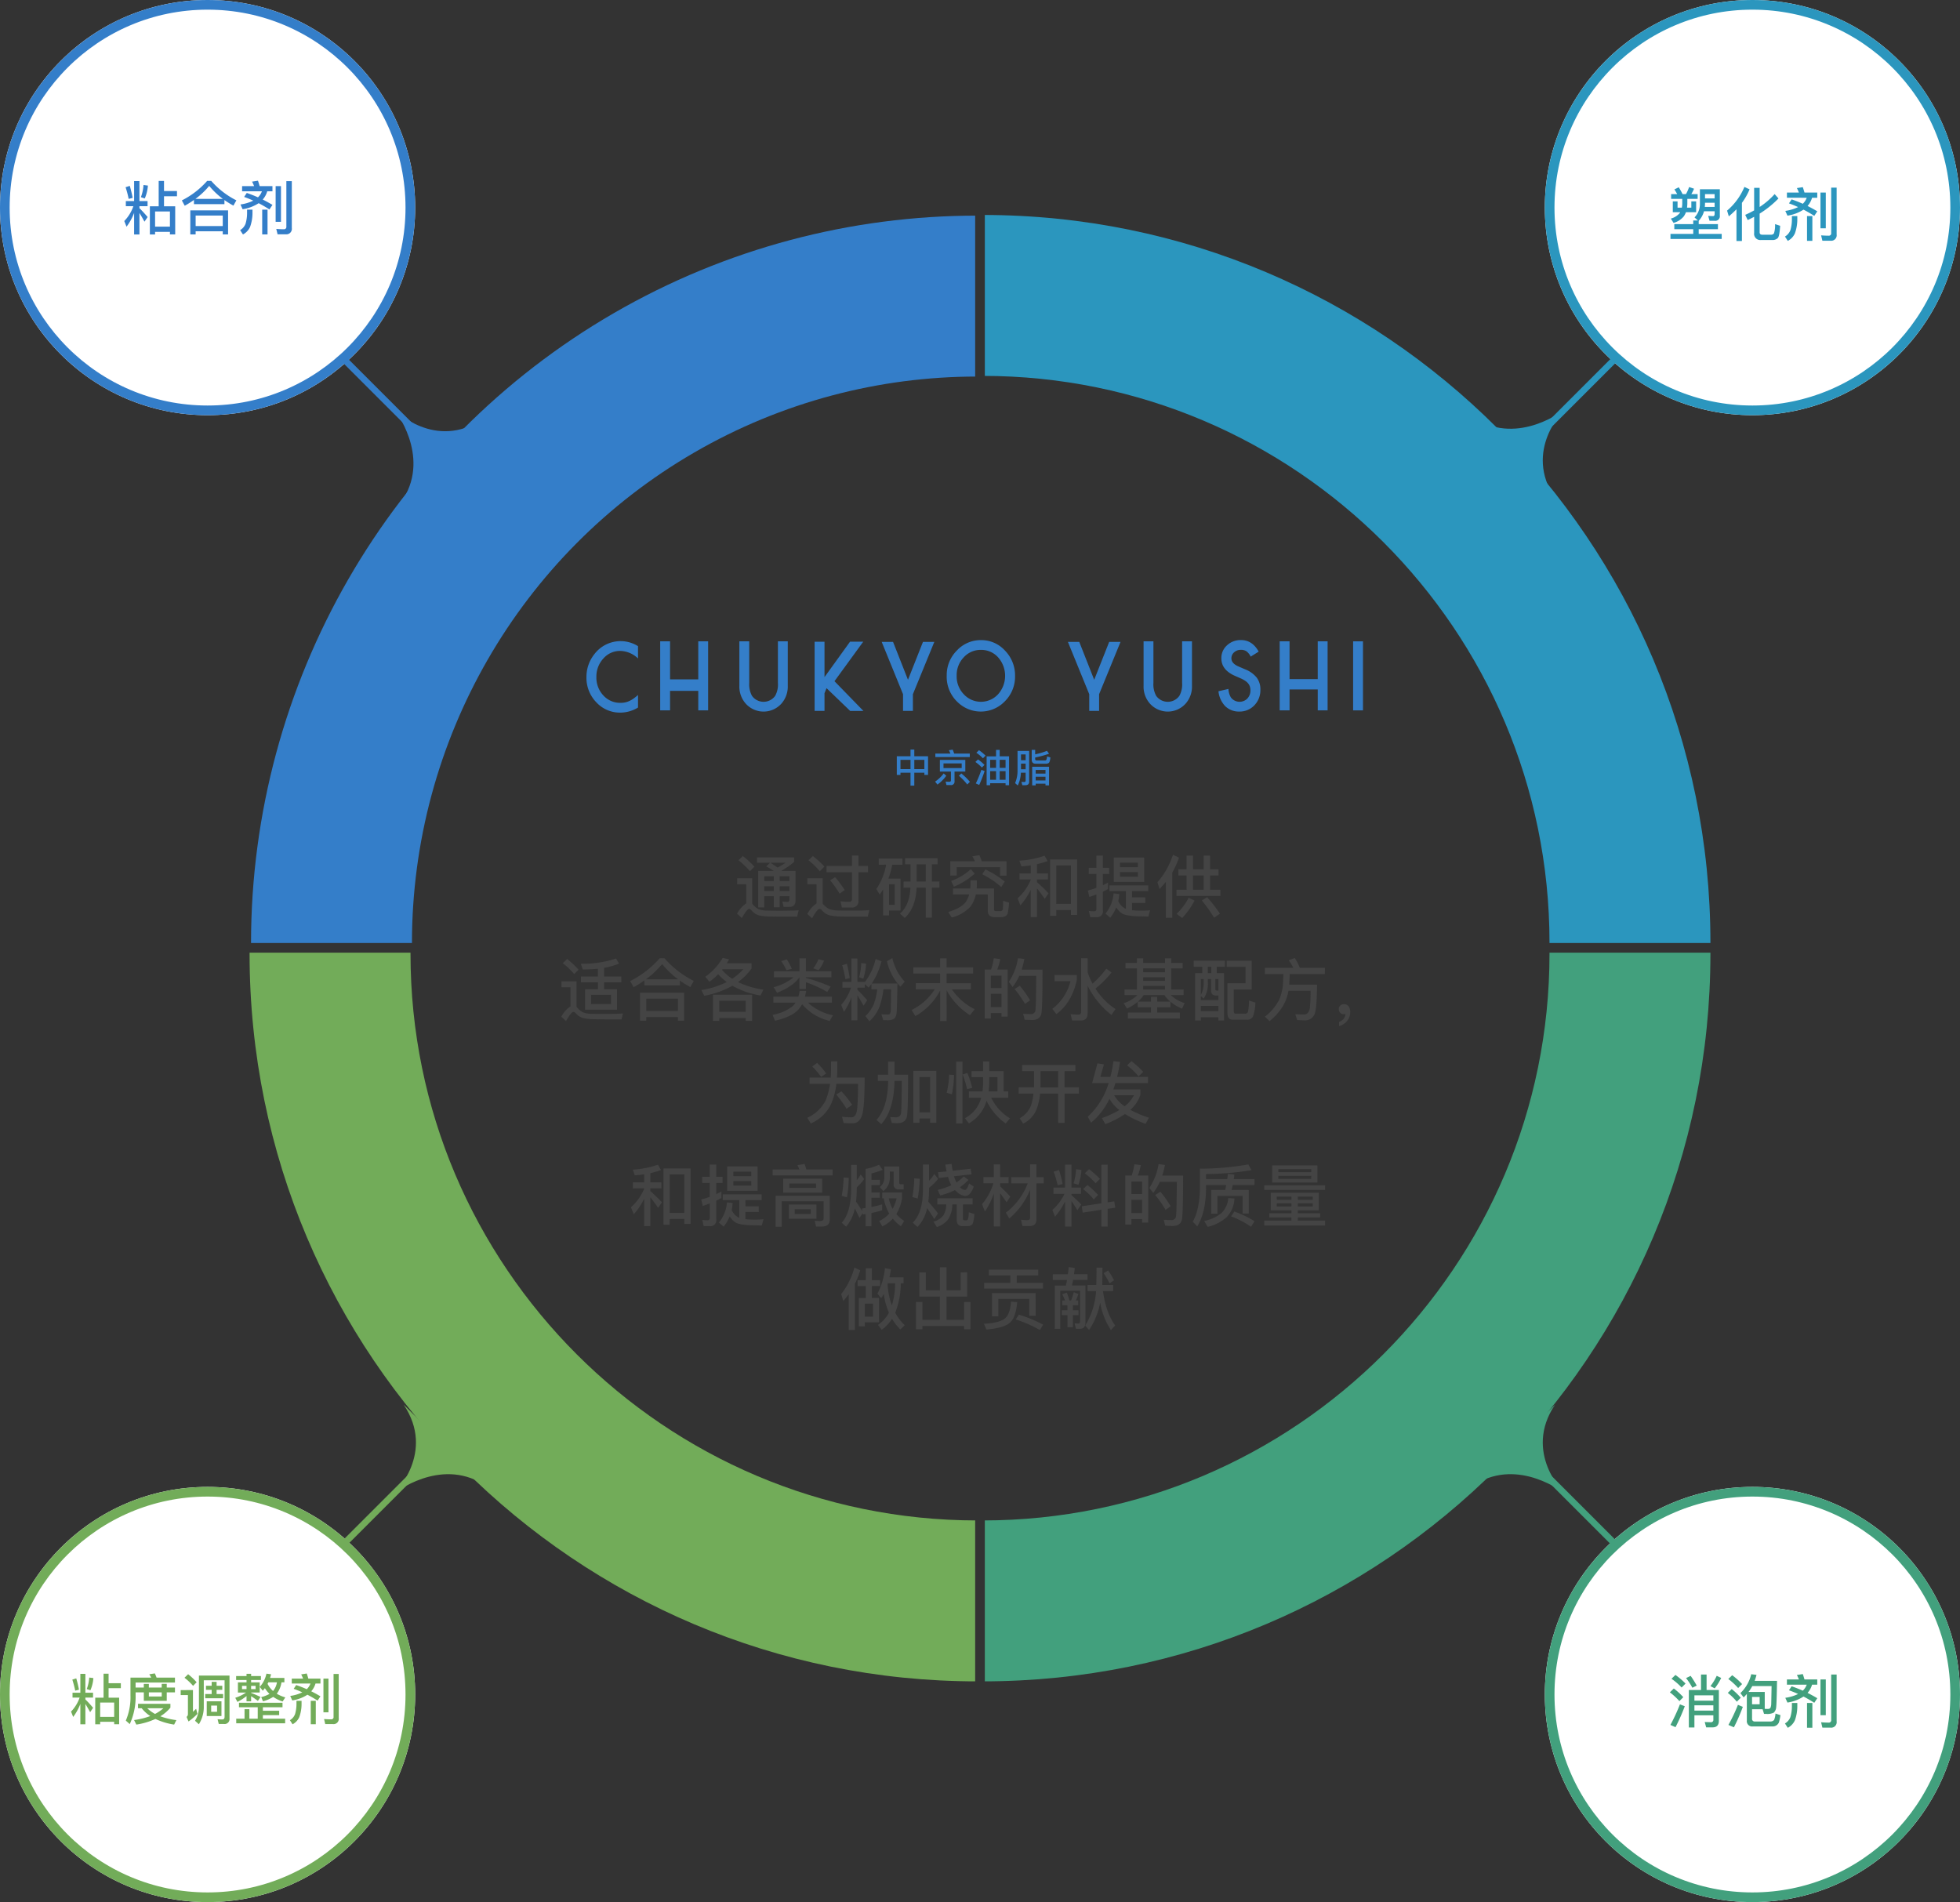 <svg xmlns="http://www.w3.org/2000/svg" xmlns:xlink="http://www.w3.org/1999/xlink" width="609" height="591" viewBox="0 0 609 591">
  <rect x="0" y="0" width="609" height="591" fill="#333333" stroke="none"/>
  <defs>
    <clipPath id="clip-path">
      <rect id="Rectangle_2749" data-name="Rectangle 2749" width="235" height="235" transform="translate(0.158 -0.003)" fill="#fff" stroke="#707070" stroke-width="1"/>
    </clipPath>
    <clipPath id="clip-path-2">
      <rect id="Rectangle_2751" data-name="Rectangle 2751" width="235" height="235" transform="translate(0.158 0.053)" fill="#fff" stroke="#707070" stroke-width="1"/>
    </clipPath>
    <clipPath id="clip-path-3">
      <rect id="Rectangle_2750" data-name="Rectangle 2750" width="235" height="235" transform="translate(0.102 -0.003)" fill="#fff" stroke="#707070" stroke-width="1"/>
    </clipPath>
    <clipPath id="clip-path-4">
      <rect id="Rectangle_2752" data-name="Rectangle 2752" width="235" height="235" transform="translate(0.102 0.053)" fill="#fff" stroke="#707070" stroke-width="1"/>
    </clipPath>
  </defs>
  <g id="Group_1061" data-name="Group 1061" transform="translate(-379 -5040)">
    <g id="Group_1060" data-name="Group 1060" transform="translate(0 38)">
      <g id="Mask_Group_64" data-name="Mask Group 64" transform="translate(684.842 5060.003)" clip-path="url(#clip-path)">
        <g id="Path_659" data-name="Path 659" transform="translate(-226.571 8.789)" fill="none">
          <path d="M226.091,0C350.957,0,452.182,101.224,452.182,226.091S350.957,452.182,226.091,452.182,0,350.957,0,226.091,101.224,0,226.091,0Z" stroke="none"/>
          <path d="M 226.091 50 C 128.994 50 50 128.994 50 226.091 C 50 323.188 128.994 402.182 226.091 402.182 C 323.188 402.182 402.182 323.188 402.182 226.091 C 402.182 128.994 323.188 50 226.091 50 M 226.091 3.0517578125e-05 C 350.957 3.0517578125e-05 452.182 101.224 452.182 226.091 C 452.182 350.957 350.957 452.182 226.091 452.182 C 101.224 452.182 3.0517578125e-05 350.957 3.0517578125e-05 226.091 C 3.0517578125e-05 101.224 101.224 3.0517578125e-05 226.091 3.0517578125e-05 Z" stroke="none" fill="#2b96be"/>
        </g>
      </g>
      <g id="Mask_Group_66" data-name="Mask Group 66" transform="translate(684.842 5297.947)" clip-path="url(#clip-path-2)">
        <g id="Path_661" data-name="Path 661" transform="translate(-226.571 -225.71)" fill="none">
          <path d="M226.091,0C350.957,0,452.182,101.224,452.182,226.091S350.957,452.182,226.091,452.182,0,350.957,0,226.091,101.224,0,226.091,0Z" stroke="none"/>
          <path d="M 226.091 50 C 128.994 50 50 128.994 50 226.091 C 50 323.188 128.994 402.182 226.091 402.182 C 323.188 402.182 402.182 323.188 402.182 226.091 C 402.182 128.994 323.188 50 226.091 50 M 226.091 3.0517578125e-05 C 350.957 3.0517578125e-05 452.182 101.224 452.182 226.091 C 452.182 350.957 350.957 452.182 226.091 452.182 C 101.224 452.182 3.0517578125e-05 350.957 3.0517578125e-05 226.091 C 3.0517578125e-05 101.224 101.224 3.0517578125e-05 226.091 3.0517578125e-05 Z" stroke="none" fill="#42a07d"/>
        </g>
      </g>
      <g id="Mask_Group_65" data-name="Mask Group 65" transform="translate(446.898 5060.003)" clip-path="url(#clip-path-3)">
        <g id="Ellipse_79" data-name="Ellipse 79" transform="translate(10.102 8.997)" fill="none" stroke="#347ec9" stroke-width="50">
          <ellipse cx="225.5" cy="226" rx="225.5" ry="226" stroke="none"/>
          <ellipse cx="225.5" cy="226" rx="200.5" ry="201" fill="none"/>
        </g>
      </g>
      <g id="Mask_Group_67" data-name="Mask Group 67" transform="translate(446.898 5297.947)" clip-path="url(#clip-path-4)">
        <g id="Path_660" data-name="Path 660" transform="translate(9.65 -225.71)" fill="none">
          <path d="M226.091,0C350.957,0,452.182,101.224,452.182,226.091S350.957,452.182,226.091,452.182,0,350.957,0,226.091,101.224,0,226.091,0Z" stroke="none"/>
          <path d="M 226.091 50 C 128.994 50 50 128.994 50 226.091 C 50 323.188 128.994 402.182 226.091 402.182 C 323.188 402.182 402.182 323.188 402.182 226.091 C 402.182 128.994 323.188 50 226.091 50 M 226.091 3.0517578125e-05 C 350.957 3.0517578125e-05 452.182 101.224 452.182 226.091 C 452.182 350.957 350.957 452.182 226.091 452.182 C 101.224 452.182 3.0517578125e-05 350.957 3.0517578125e-05 226.091 C 3.0517578125e-05 101.224 101.224 3.0517578125e-05 226.091 3.0517578125e-05 Z" stroke="none" fill="#72ac59"/>
        </g>
      </g>
      <g id="Group_1052" data-name="Group 1052" transform="translate(378.914 5001.859)">
        <g id="Ellipse_80" data-name="Ellipse 80" transform="translate(0.086 0.141)" fill="#fff" stroke="#347ec9" stroke-width="3">
          <circle cx="64.5" cy="64.5" r="64.5" stroke="none"/>
          <circle cx="64.5" cy="64.5" r="63" fill="none"/>
        </g>
        <path id="Path_811" data-name="Path 811" d="M-21.672-4.824q.675,1.08,1.566,2.7l.972-1.44q-1.3-1.539-2.538-2.754V-6.93h2.52v-1.6h-2.52v-6.192h-1.656v6.192H-25.9v1.6h2.34a12.384,12.384,0,0,1-2.826,4.608l.7,1.764a17.3,17.3,0,0,0,2.358-4.284v6.7h1.656Zm1.26-8.694a12.736,12.736,0,0,1-.81,3.78l1.206.4a12.286,12.286,0,0,0,.972-4Zm-4.266.27-1.3.414A31.574,31.574,0,0,1-25.02-9.2l1.242-.324A37.987,37.987,0,0,0-24.678-13.248Zm8.982-1.53v7.884h-2.736V1.854h1.62v-.81H-12.2v.792h1.638v-8.73H-14.04v-3.132h4.032v-1.62H-14.04v-3.132Zm-1.116,14.2V-5.292H-12.2V-.576ZM-.63-14.8A26,26,0,0,1-8.5-8.73l.9,1.656a28.525,28.525,0,0,0,2.862-1.8V-7.56H4.734V-8.838A28.162,28.162,0,0,0,7.524-7.11l.918-1.638A25.8,25.8,0,0,1,.63-14.8ZM-4.284-9.2A23.618,23.618,0,0,0,0-13.248,24.493,24.493,0,0,0,4.248-9.2ZM5.868-5.634H-5.868v7.47h1.656V.864H4.212v.972H5.868ZM-4.212-.756V-4.032H4.212V-.756Zm15.894-10.3L10.854-9.81c.936.324,1.89.72,2.844,1.152A13.183,13.183,0,0,1,9.72-7.47l.666,1.476a12.5,12.5,0,0,0,4.986-1.872Q17.046-7,18.72-5.922l.936-1.422C18.684-7.92,17.676-8.478,16.632-9a6.57,6.57,0,0,0,1.4-2.556h1.62v-1.62H15.678c-.18-.612-.342-1.17-.522-1.674l-1.836.288a14.4,14.4,0,0,1,.63,1.386H10.224v1.62H16.38a4.964,4.964,0,0,1-1.224,1.872C14.04-10.188,12.87-10.638,11.682-11.052ZM16.47-5.868v7.7h1.656v-7.7Zm-4.7,0v1.044a11.725,11.725,0,0,1-.468,3.33A3.927,3.927,0,0,1,9.612.5l.882,1.35a4.979,4.979,0,0,0,2.2-2.322,12.725,12.725,0,0,0,.756-4.356V-5.868Zm8.874-7.308V-2.07H22.3V-13.176ZM23.778,1.8a1.708,1.708,0,0,0,1.89-1.962V-14.706H23.976V-.594a.724.724,0,0,1-.792.828c-.72,0-1.512-.036-2.34-.108l.4,1.674Z" transform="translate(65.086 71.141)" fill="#347ec9"/>
      </g>
      <g id="Group_1055" data-name="Group 1055" transform="translate(378.914 5464.329)">
        <g id="Ellipse_80-2" data-name="Ellipse 80" transform="translate(0.086 -0.329)" fill="#fff" stroke="#72ac59" stroke-width="3">
          <circle cx="64.5" cy="64.5" r="64.5" stroke="none"/>
          <circle cx="64.5" cy="64.5" r="63" fill="none"/>
        </g>
        <path id="Path_815" data-name="Path 815" d="M-37.468-4.556q.637,1.02,1.479,2.55l.918-1.36q-1.224-1.454-2.4-2.6v-.578h2.38V-8.058h-2.38v-5.848h-1.564v5.848h-2.431v1.513h2.21a11.7,11.7,0,0,1-2.669,4.352l.663,1.666a16.34,16.34,0,0,0,2.227-4.046V1.751h1.564Zm1.19-8.211a12.028,12.028,0,0,1-.765,3.57l1.139.374a11.6,11.6,0,0,0,.918-3.774Zm-4.029.255-1.224.391a29.819,29.819,0,0,1,.9,3.434l1.173-.306A35.875,35.875,0,0,0-40.307-12.512Zm8.483-1.445v7.446h-2.584V1.751h1.53V.986h4.352v.748h1.547V-6.511H-30.26V-9.469h3.808V-11H-30.26v-2.958ZM-32.878-.544V-5h4.352V-.544Zm11.764-4.063V-3.23h1.139A11.171,11.171,0,0,0-17.306-.8,23.431,23.431,0,0,1-22.338.442l.7,1.411A22.765,22.765,0,0,0-15.708.1,21.328,21.328,0,0,0-9.894,1.853L-9.2.459a22.074,22.074,0,0,1-4.981-1.19A12.278,12.278,0,0,0-11.05-3.417v-1.19Zm2.873,1.377h5.015a12.7,12.7,0,0,1-2.6,1.768A10.416,10.416,0,0,1-18.241-3.23Zm-3.621-4.93h2.55v2.618h7.123V-8.16h2.55v-1.5h-2.55v-1.156h-1.564v1.156h-4V-10.8h-1.564v1.139h-2.55V-11.22H-9.639v-1.53h-5.712a13.851,13.851,0,0,0-.544-1.309l-1.717.272a9.806,9.806,0,0,1,.595,1.037H-23.46v5.542A18.523,18.523,0,0,1-24.905.612L-23.681,1.7a20.339,20.339,0,0,0,1.819-8.908Zm4.114,0h4v1.275h-4ZM0-10.217v1.275H1.768V-7.65H-.238v1.326H5.321V-7.65H3.3V-8.942H5.066v-1.275H3.3v-1.207H1.768v1.207ZM.238-5.389V-.816H4.811V-5.389ZM3.451-2.125H1.615V-4.063H3.451ZM7.31-13.379h-9.5v9.571A8.242,8.242,0,0,1-3.4.663l1.19,1.088A10.129,10.129,0,0,0-.68-3.91v-8.007H5.78V-.578c0,.544-.238.833-.7.833S4.131.221,3.6.187l.374,1.479H5.559A1.535,1.535,0,0,0,7.31-.034ZM-5.542-13.8-6.681-12.7a16.91,16.91,0,0,1,2.669,2.516l1.105-1.122A19.774,19.774,0,0,0-5.542-13.8Zm-2.312,4.93v1.547H-5.61v5.95a1.039,1.039,0,0,1-.425.833L-5.423.884A20.18,20.18,0,0,0-2.652-1.479L-3.06-3.06c-.34.34-.68.646-.986.952V-8.874Zm17.782-2.4v3.162h2.533A12.758,12.758,0,0,1,9.1-6.477L9.775-5.2A15.246,15.246,0,0,0,12.6-7.021v1.649h1.428v-1.6c.578.357,1.292.85,2.108,1.462l.816-1.224c-.986-.476-1.972-.9-2.924-1.258v-.119h2.669v-3.162H14.025V-12h3.043v-1.224H14.025v-.714H12.6v.714H9.367V-12H12.6v.731ZM15.419-9.18H14.025v-1h1.394Zm-2.822,0H11.2v-1H12.6Zm6.783-2.108h2.669a5.518,5.518,0,0,1-1.207,2.7,7.313,7.313,0,0,1-1.7-2.21C19.21-10.965,19.3-11.118,19.38-11.288Zm.357,3.6a10.1,10.1,0,0,1-2.567,1l.544,1.309a11.581,11.581,0,0,0,3.179-1.377,11.153,11.153,0,0,0,2.924,1.428L24.65-6.6A11.043,11.043,0,0,1,22-7.735a7.879,7.879,0,0,0,1.462-3.553h.9v-1.36H19.924c.1-.374.2-.748.306-1.139l-1.445-.187A8.919,8.919,0,0,1,16.711-9.86l.935,1.19c.221-.255.442-.527.663-.8A8.665,8.665,0,0,0,19.737-7.684ZM16.082-3.536V.017h-2.6V-2.941h-1.5V.017H9.4V1.445H24.6V.017H17.68V-1.088h5.066v-1.36H17.68V-3.536h6.1V-4.93H10.251v1.394Zm11.951-6.9-.782,1.173c.884.306,1.785.68,2.686,1.088A12.451,12.451,0,0,1,26.18-7.055l.629,1.394a11.806,11.806,0,0,0,4.709-1.768q1.581.816,3.162,1.836l.884-1.343c-.918-.544-1.87-1.071-2.856-1.564a6.205,6.205,0,0,0,1.326-2.414h1.53v-1.53H31.807c-.17-.578-.323-1.1-.493-1.581l-1.734.272a13.6,13.6,0,0,1,.595,1.309H26.656v1.53H32.47a4.688,4.688,0,0,1-1.156,1.768C30.26-9.622,29.155-10.047,28.033-10.438Zm4.522,4.9V1.734h1.564V-5.542Zm-4.437,0v.986a11.074,11.074,0,0,1-.442,3.145,3.709,3.709,0,0,1-1.6,1.887l.833,1.275A4.7,4.7,0,0,0,28.985-.442,12.018,12.018,0,0,0,29.7-4.556v-.986Zm8.381-6.9V-1.955h1.564V-12.444ZM39.457,1.7A1.613,1.613,0,0,0,41.242-.153V-13.889h-1.6V-.561A.683.683,0,0,1,38.9.221c-.68,0-1.428-.034-2.21-.1L37.06,1.7Z" transform="translate(64.086 71.671)" fill="#72ac59"/>
      </g>
      <g id="Group_1053" data-name="Group 1053" transform="translate(859.274 5001.859)">
        <g id="Ellipse_80-3" data-name="Ellipse 80" transform="translate(-0.274 0.141)" fill="#fff" stroke="#2b96be" stroke-width="3">
          <circle cx="64.5" cy="64.5" r="64.5" stroke="none"/>
          <circle cx="64.5" cy="64.5" r="63" fill="none"/>
        </g>
        <path id="Path_812" data-name="Path 812" d="M-24.768-3.366v1.584h5.886V-.324h-7.074V1.242h15.912V-.324H-17.19V-1.782h5.976V-3.366H-17.19V-4.392a7.1,7.1,0,0,0,1.656-2.97h3.294v.81c0,.468-.162.7-.468.7-.468,0-.99-.036-1.53-.072l.414,1.53h1.6a1.421,1.421,0,0,0,1.6-1.6V-14.2h-6.192V-9.63a5.889,5.889,0,0,1-1.674,4.176l1.062.954h-1.458v1.134Zm-.99-9.324V-11.2H-22.3v1.548a8.31,8.31,0,0,1-.126,1.17H-23.76v-1.944h-1.476v3.366h2.3l-.162.27a5.372,5.372,0,0,1-2.754,1.71L-25-3.744A6.279,6.279,0,0,0-21.8-5.8a5.915,5.915,0,0,0,.648-1.26h3.168v-3.366h-1.494v1.944h-1.332c.036-.36.072-.756.09-1.17V-11.2h3.2V-12.69h-1.962a12.109,12.109,0,0,0,.846-1.674l-1.53-.522a14.244,14.244,0,0,1-.972,2.2h-1.062a23.467,23.467,0,0,0-1.188-2.124l-1.35.666q.432.648.864,1.458Zm10.53,2.682h2.988v1.3H-15.3a9.177,9.177,0,0,0,.072-1.026Zm2.988-1.35h-2.988V-12.69h2.988Zm9.252-3.564A19.438,19.438,0,0,1-8.37-7.56l.54,1.782a30.907,30.907,0,0,0,2.376-2.2V1.89h1.692V-9.972a19.776,19.776,0,0,0,2.376-4.194ZM5.562,1.566A2.282,2.282,0,0,0,7.434.918c.324-.432.558-1.692.684-3.762L6.534-3.366a8.093,8.093,0,0,1-.342,2.88,1.068,1.068,0,0,1-.918.414H2.592c-.576,0-.846-.252-.846-.756v-5.8A30.8,30.8,0,0,0,7.6-11.34L6.408-12.69a23.935,23.935,0,0,1-4.662,4v-5.94H.036v7A28.423,28.423,0,0,1-2.736-6.246l.774,1.62c.684-.324,1.35-.666,2-1.008v5.04A1.909,1.909,0,0,0,2.2,1.566Zm6.12-12.618L10.854-9.81c.936.324,1.89.72,2.844,1.152A13.183,13.183,0,0,1,9.72-7.47l.666,1.476a12.5,12.5,0,0,0,4.986-1.872Q17.046-7,18.72-5.922l.936-1.422C18.684-7.92,17.676-8.478,16.632-9a6.57,6.57,0,0,0,1.4-2.556h1.62v-1.62H15.678c-.18-.612-.342-1.17-.522-1.674l-1.836.288a14.4,14.4,0,0,1,.63,1.386H10.224v1.62H16.38a4.964,4.964,0,0,1-1.224,1.872C14.04-10.188,12.87-10.638,11.682-11.052ZM16.47-5.868v7.7h1.656v-7.7Zm-4.7,0v1.044a11.725,11.725,0,0,1-.468,3.33A3.927,3.927,0,0,1,9.612.5l.882,1.35a4.979,4.979,0,0,0,2.2-2.322,12.725,12.725,0,0,0,.756-4.356V-5.868Zm8.874-7.308V-2.07H22.3V-13.176ZM23.778,1.8a1.708,1.708,0,0,0,1.89-1.962V-14.706H23.976V-.594a.724.724,0,0,1-.792.828c-.72,0-1.512-.036-2.34-.108l.4,1.674Z" transform="translate(64.726 73.141)" fill="#2b96be"/>
      </g>
      <g id="Group_1054" data-name="Group 1054" transform="translate(859.274 5464.329)">
        <g id="Ellipse_80-4" data-name="Ellipse 80" transform="translate(-0.274 -0.329)" fill="#fff" stroke="#42a07d" stroke-width="3">
          <circle cx="64.5" cy="64.5" r="64.5" stroke="none"/>
          <circle cx="64.5" cy="64.5" r="63" fill="none"/>
        </g>
        <path id="Path_816" data-name="Path 816" d="M-16.47-14.706V-9.9h-3.78V1.746h1.728v-3.78h5.886V-.7a.711.711,0,0,1-.792.81l-1.89-.054.45,1.656h2c1.3,0,1.944-.684,1.944-2.034V-9.9h-3.816v-4.806ZM-18.522-5.13h5.886v1.638h-5.886Zm5.886-1.458h-5.886V-8.244h5.886Zm-7.056-7.7-1.422.684A22.225,22.225,0,0,1-19.152-10.6l1.35-.666A33.658,33.658,0,0,0-19.692-14.292Zm8.1-.018a15.717,15.717,0,0,1-1.944,3.2l1.314.7a15.553,15.553,0,0,0,2.016-3.24Zm-11.43,8.874A58.442,58.442,0,0,1-25.974.954l1.584.7A61.822,61.822,0,0,0-21.51-4.86Zm-1.4-9.144-1.224,1.188a19.591,19.591,0,0,1,3.15,2.718l1.224-1.224A23.265,23.265,0,0,0-24.426-14.58Zm-.5,4.212L-26.154-9.18a21.883,21.883,0,0,1,2.97,2.736l1.206-1.224A20.9,20.9,0,0,0-24.93-10.368ZM-6.786-14.49l-1.206,1.17a21.075,21.075,0,0,1,3.06,2.808l1.224-1.224A21.522,21.522,0,0,0-6.786-14.49Zm-.144,4.3L-8.154-9A17.784,17.784,0,0,1-5.346-6.264l1.224-1.224A20.269,20.269,0,0,0-6.93-10.188ZM-5-5.292A50.544,50.544,0,0,1-7.956.954l1.71.738A58.719,58.719,0,0,0-3.474-4.662Zm8.334-4H-1.71A15.675,15.675,0,0,0-.54-11.106H5.454c-.054,3.114-.09,4.95-.108,5.526a3.156,3.156,0,0,1-.234,1.188c-.126.252-.414.378-.846.378-.306,0-.612-.018-.936-.018ZM.2-12.744A18.6,18.6,0,0,0,.774-14.6l-1.638-.2A11.941,11.941,0,0,1-4.23-8.928L-3.222-7.6c.342-.342.666-.7.99-1.062V-.432A1.647,1.647,0,0,0-.36,1.422H5.58A2.124,2.124,0,0,0,7.7.252a11.276,11.276,0,0,0,.5-2.34l-1.53-.486a6.584,6.584,0,0,1-.432,1.98,1.487,1.487,0,0,1-1.17.486H.306a.811.811,0,0,1-.918-.918v-2.9H2.664l.45,1.458H3.8A4.4,4.4,0,0,0,6.156-2.88a2.518,2.518,0,0,0,.72-1.6q.162-1.161.27-8.262Zm-.81,7.29V-7.74H1.746v2.286Zm12.294-5.6L10.854-9.81c.936.324,1.89.72,2.844,1.152A13.183,13.183,0,0,1,9.72-7.47l.666,1.476a12.5,12.5,0,0,0,4.986-1.872Q17.046-7,18.72-5.922l.936-1.422C18.684-7.92,17.676-8.478,16.632-9a6.57,6.57,0,0,0,1.4-2.556h1.62v-1.62H15.678c-.18-.612-.342-1.17-.522-1.674l-1.836.288a14.4,14.4,0,0,1,.63,1.386H10.224v1.62H16.38a4.964,4.964,0,0,1-1.224,1.872C14.04-10.188,12.87-10.638,11.682-11.052ZM16.47-5.868v7.7h1.656v-7.7Zm-4.7,0v1.044a11.725,11.725,0,0,1-.468,3.33A3.927,3.927,0,0,1,9.612.5l.882,1.35a4.979,4.979,0,0,0,2.2-2.322,12.725,12.725,0,0,0,.756-4.356V-5.868Zm8.874-7.308V-2.07H22.3V-13.176ZM23.778,1.8a1.708,1.708,0,0,0,1.89-1.962V-14.706H23.976V-.594a.724.724,0,0,1-.792.828c-.72,0-1.512-.036-2.34-.108l.4,1.674Z" transform="translate(64.726 72.671)" fill="#42a07d"/>
      </g>
      <path id="Path_814" data-name="Path 814" d="M-73.185-17.01l-1.365,1.3A22.356,22.356,0,0,1-71-12.306l1.407-1.386A26.707,26.707,0,0,0-73.185-17.01ZM-61.11,1.806h4.788l.483-1.974c-.567.042-1.386.084-2.436.105s-2.1.042-3.129.042c-1.638,0-3.045-.021-4.242-.042a7.387,7.387,0,0,1-2.793-.525,5.139,5.139,0,0,1-1.512-1.26,2.227,2.227,0,0,0-.315-.315V-10.1h-4.683v1.848h2.814V-2.31A8.573,8.573,0,0,0-74.97.882l1.47,1.365q1.607-2.835,2.268-2.835c.252,0,.5.168.8.525a4.765,4.765,0,0,0,2.205,1.47,15.8,15.8,0,0,0,3.36.357C-63.525,1.785-62.265,1.806-61.11,1.806Zm-3.633-16.737L-65.919-13.8c.861.462,1.638.945,2.331,1.407h-4.83V-1.05h1.89V-4.536h2.961v3.444h1.827V-4.536h3.024v1.071a.628.628,0,0,1-.714.693l-1.491-.084L-60.5-1.2h1.617c1.365,0,2.058-.63,2.058-1.869V-12.39h-4.221c-.042-.042-.084-.063-.126-.105a22.272,22.272,0,0,0,3.906-2.688V-16.59H-68.8v1.659Zm2.352,1.491c-.693-.5-1.449-.987-2.247-1.491h4.7A17.773,17.773,0,0,1-62.391-13.44Zm-4.137,5.817h2.961v1.47h-2.961Zm4.788,0h3.024v1.47H-61.74Zm3.024-1.638H-61.74v-1.47h3.024Zm-4.851,0h-2.961v-1.47h2.961Zm12.138-7.749-1.365,1.3a22.8,22.8,0,0,1,3.507,3.423l1.449-1.449A27.813,27.813,0,0,0-51.429-17.01Zm12.6,18.816h4.452l.483-2.016c-.525.042-1.281.084-2.289.126-.987,0-1.953.021-2.9.021-1.722,0-3.192-.021-4.431-.042a8.029,8.029,0,0,1-2.919-.5,5.668,5.668,0,0,1-1.6-1.239,1.579,1.579,0,0,0-.336-.315v-7.959H-53.13v1.89h2.856V-2.31A9.031,9.031,0,0,0-53.151.966l1.47,1.365c1.092-1.953,1.869-2.919,2.31-2.919a1.188,1.188,0,0,1,.84.525,4.959,4.959,0,0,0,2.31,1.47,16.636,16.636,0,0,0,3.486.357C-41.328,1.785-40.026,1.806-38.829,1.806Zm-.609-2.835a1.908,1.908,0,0,0,2.163-2.142v-8.82h2.982v-1.953h-2.982v-3.234h-2v3.234h-7.9v1.953h7.9v8.337a.76.76,0,0,1-.861.84q-1.292,0-2.709-.126l.441,1.911Zm-5.082-9.429-1.554.966a33.219,33.219,0,0,1,2.94,4.158l1.6-1.113A32.916,32.916,0,0,0-44.52-10.458Zm28.161-3.99v5.355h-2.814v-5.355Zm0,7.266v9.3h1.911v-9.3h2.331V-9.093h-2.331v-5.355h1.764v-1.89h-10.1v1.89h1.68v5.355h-2.142v1.911h2.121c-.168,3.654-1.26,6.342-3.255,8.064L-22.89,2.2c2.268-2.016,3.486-5.145,3.7-9.387Zm-12.306-7.14a19.651,19.651,0,0,1-3.045,7.56l1.05,1.7c.378-.5.714-1.029,1.05-1.575V1.428h1.848V-.1h3.57v-9.912h-3.759a26.931,26.931,0,0,0,1.176-4.3h3.192v-1.932h-7.392v1.932Zm.9,12.474V-8.253h1.743v6.405Zm29.946-11L1.176-11.361A26.564,26.564,0,0,1,7.1-7.392L8.19-9.072A28.449,28.449,0,0,0,2.184-12.852Zm-4.536-.084A17.792,17.792,0,0,1-8.463-9.282l.84,1.785A21.619,21.619,0,0,0-1.155-11.55ZM.315-17.283l-2.2.336a11.926,11.926,0,0,1,.8,1.554H-8.736v4.452h1.995v-2.6H6.741v2.625h2v-4.473H1.05C.819-16.086.567-16.716.315-17.283ZM-2.478-9.45v1.785l-.042.735H-7.9v1.869h5.04A8.162,8.162,0,0,1-4.011-2.625c-.966,1.2-2.751,2.205-5.355,3l1.071,1.7a11.559,11.559,0,0,0,5.838-3.4A9.673,9.673,0,0,0-.8-5.061H2.919V-.042c0,1.344.714,2.016,2.184,2.016H6.8c1.3,0,2.058-.4,2.31-1.2a22.508,22.508,0,0,0,.42-3.339L7.686-3.108c0,.945-.042,1.827-.105,2.667a.723.723,0,0,1-.8.525H5.4c-.357,0-.525-.168-.525-.462V-6.93h-5.4l.042-.735V-9.45Zm33.159-6.51h-8.4V1.533h1.911V-.252h4.557V1.281h1.932ZM24.192-2.142V-14.091h4.557V-2.142ZM12.768-11.613v1.869h3.507v.1A15.952,15.952,0,0,1,12.18-3.885L13.041-1.7a20.8,20.8,0,0,0,3.234-4.851V1.953h1.932V-6.972c.672.84,1.47,1.911,2.415,3.255L21.8-5.439Q19.971-7.36,18.207-8.9v-.84H21.63v-1.869H18.207V-14.49a28.406,28.406,0,0,0,3.3-.966l-.945-1.659a28.807,28.807,0,0,1-7.833,1.533l.63,1.785c.966-.084,1.953-.189,2.919-.336v2.52ZM36.624,1.974A1.818,1.818,0,0,0,38.682-.063v-5.88c.525-.252,1.05-.525,1.6-.8V-8.778c-.525.294-1.05.567-1.6.819v-3.486h1.953v-1.911H38.682v-3.8H36.666v3.8H34.293v1.911h2.373v4.326a24.25,24.25,0,0,1-2.667.8L34.482-4.3c.735-.252,1.47-.5,2.184-.777V-.588a.655.655,0,0,1-.735.735,14.192,14.192,0,0,1-1.6-.1l.441,1.932Zm5.439-18.543v7.581h9.45v-7.581Zm7.5,5.964H43.995v-1.428H49.56Zm-5.565-2.94v-1.407H49.56v1.407ZM40.7-7.9v1.785h5.124V-.63l-.189-.063A4.7,4.7,0,0,1,43.47-3.045a14.132,14.132,0,0,0,.294-2.163L42-5.418A11.132,11.132,0,0,1,39.48.861l1.491,1.281a13.743,13.743,0,0,0,1.89-3.213A5.238,5.238,0,0,0,44.856.945c1.029.5,2.94.756,5.733.777.672.021,1.407.042,2.226.042l.546-1.932a28.279,28.279,0,0,1-2.9.126,25.162,25.162,0,0,1-2.73-.147V-2.415H51.87V-4.179H47.733V-6.111h5.04V-7.9Zm21.441-5.019v1.932H64.68v4.452H61.551V-4.62H75.2V-6.531H71.988v-4.452h2.625v-1.932H71.988v-4.242h-2v4.242H66.7v-4.242H64.68v4.242ZM66.7-6.531v-4.452h3.3v4.452Zm4.368,2.31L69.426-3.213a46.273,46.273,0,0,1,3.822,5.355L75.054.9A41.87,41.87,0,0,0,71.064-4.221Zm-5.733.168a19.81,19.81,0,0,1-3.738,5l1.722,1.281a23.993,23.993,0,0,0,3.843-5.4Zm-7.1-4.914V2.163h2.016v-14.07a26.111,26.111,0,0,0,2.079-4.62l-1.89-.882a23.712,23.712,0,0,1-4.809,8.526l.651,2.121Q57.288-7.833,58.233-8.967Zm-186,23.936-1.386,1.3a22.341,22.341,0,0,1,3.549,3.381l1.365-1.365A28.68,28.68,0,0,0-127.764,14.969Zm12.012,18.753h4.872l.441-1.827c-.567.042-1.386.084-2.436.1s-2.1.042-3.129.042c-1.638,0-3.045-.021-4.242-.042a6.785,6.785,0,0,1-2.793-.546,5.337,5.337,0,0,1-1.533-1.3,3.858,3.858,0,0,0-.294-.294V21.9h-4.683v1.848h2.814V29.69a8.515,8.515,0,0,0-2.856,3.213l1.47,1.365c1.071-1.911,1.827-2.856,2.289-2.856a1.2,1.2,0,0,1,.8.5,4.97,4.97,0,0,0,2.205,1.407,15.43,15.43,0,0,0,3.339.357C-118.146,33.7-116.886,33.722-115.752,33.722ZM-123.5,20.408v1.827h5.292v2.142h-3.99v6.342h9.912V24.377H-116.3V22.235h5.355V20.408H-116.3V17.72a22.084,22.084,0,0,0,4.641-1.323l-.924-1.575a32.411,32.411,0,0,1-10.941,1.617l.588,1.785c1.68,0,3.255-.084,4.725-.231v2.415Zm9.345,8.568h-6.195V26.12h6.195Zm15.141-14.238a30.336,30.336,0,0,1-9.177,7.077l1.05,1.932a33.278,33.278,0,0,0,3.339-2.1V23.18h11.046V21.689A32.855,32.855,0,0,0-89.5,23.7l1.071-1.911a30.1,30.1,0,0,1-9.114-7.056Zm-4.263,6.531a27.554,27.554,0,0,0,5-4.725,28.576,28.576,0,0,0,4.956,4.725Zm11.844,4.158h-13.692v8.715h1.932V33.008h9.828v1.134h1.932Zm-11.76,5.691V27.3h9.828v3.822Zm32.886-5.061h-12.18v8.148h1.974v-.882H-72.3v.882h1.995Zm-10.206,5.334V27.926H-72.3v3.465Zm1.05-16.758a18.684,18.684,0,0,1-5.4,5.859l1.3,1.554a19.081,19.081,0,0,0,2.709-2.352A17.266,17.266,0,0,0-78.2,22.13a26.07,26.07,0,0,1-7.875,2.478l.882,1.785a27.628,27.628,0,0,0,8.757-3.108,25.611,25.611,0,0,0,8.757,3.024L-66.8,24.5a26.749,26.749,0,0,1-7.875-2.352,18.72,18.72,0,0,0,4.2-4.242v-1.6H-78.2c.252-.378.483-.8.735-1.218Zm-.189,3.717a1.212,1.212,0,0,1,.168-.21h6.447a18.912,18.912,0,0,1-3.444,2.982A14.965,14.965,0,0,1-79.653,18.35Zm26.061,3.843a35.834,35.834,0,0,1,6.615,3.024l1.071-1.659a49.809,49.809,0,0,0-7.686-2.688v-.21h7.917V18.791h-7.917V14.759h-2.016v4.032h-7.917V20.66h6.09a16.315,16.315,0,0,1-6.195,3.087l1.071,1.722c3.36-1.344,5.67-2.961,6.951-4.809v3.612h2.016Zm-1.176,6.825A15.821,15.821,0,0,0-46.2,34.205l1.008-1.764a16.1,16.1,0,0,1-7.749-3.885h7.434V26.687h-8.379a14.908,14.908,0,0,0,.357-1.785h-2.016a11.664,11.664,0,0,1-.4,1.785h-7.749v1.869h6.867a5.875,5.875,0,0,1-1.008,1.176,13.761,13.761,0,0,1-6.132,2.583l.777,1.848c3.318-.8,5.649-1.848,6.993-3.192A9.748,9.748,0,0,0-54.768,29.018Zm-4.767-13.944-1.722.567a16.359,16.359,0,0,1,1.6,2.814l1.68-.42A15.034,15.034,0,0,0-59.535,15.074Zm9.849-.042a10.711,10.711,0,0,1-1.638,2.835l1.659.588a10.663,10.663,0,0,0,1.722-2.982Zm7.455,7.035v1.827h2.646a14.878,14.878,0,0,1-3.045,5.334l.861,2.163A22.161,22.161,0,0,0-39.438,26.9v7.119h1.848V26.267c.546.84,1.176,1.911,1.911,3.213l1.134-1.7c-1.029-1.176-2.037-2.268-3.045-3.234v-.651H-35.3V22.781l1.2,1.071c.294-.336.567-.714.861-1.113V24.4h1.806a19.634,19.634,0,0,1-1.113,4.7,11.393,11.393,0,0,1-2.562,3.612l1.26,1.617A12.5,12.5,0,0,0-30.807,30,24.654,24.654,0,0,0-29.5,24.4h2.373q-.063,5.166-.063,6.111a6.475,6.475,0,0,1-.189,1.323.655.655,0,0,1-.672.378c-.672,0-1.365-.021-2.079-.042l.567,1.806h.966a4.391,4.391,0,0,0,2.436-.441,2.878,2.878,0,0,0,.735-1.764c.105-.882.189-3.927.273-9.177h-7.98A23.391,23.391,0,0,0-30.114,15.7l-1.827-.735a18.213,18.213,0,0,1-3.36,7.2v-.1H-37.59V14.822h-1.848v7.245Zm15.5-7.371-1.68.966a16.893,16.893,0,0,0,4.179,7.917L-22.89,22A15.66,15.66,0,0,1-26.733,14.7Zm-9.66,1.533a20.1,20.1,0,0,1-.672,4.431l1.3.42a17.887,17.887,0,0,0,.861-4.662Zm-4.473.21-1.449.483a43.483,43.483,0,0,1,1.008,4.326l1.323-.336A44.424,44.424,0,0,0-40.866,16.439Zm31,8.274a21.357,21.357,0,0,0,7.245,7.728l1.47-1.869a18.415,18.415,0,0,1-7.077-6.153h5.9V22.487H-9.87V19.5h8.232V17.573H-9.87V14.759h-2.016v2.814h-8.337V19.5h8.337v2.982h-7.56v1.932h5.859A17.425,17.425,0,0,1-20.748,30.8l1.176,1.911a19.248,19.248,0,0,0,7.686-7.959v9.492H-9.87ZM9.093,18.245H5.859a17.012,17.012,0,0,0,.924-3.234l-1.995-.273a19.411,19.411,0,0,1-.84,3.507H1.953V33.47H3.864v-1.7H7.182v1.092H9.093ZM3.864,29.921V25.784H7.182v4.137Zm0-5.922V20.135H7.182V24Zm9.009-.714-1.617,1.008a39.576,39.576,0,0,1,3.234,4.62L16.065,27.8A34.971,34.971,0,0,0,12.873,23.285Zm7.056-5.019H13.44a24.376,24.376,0,0,0,.84-3.3l-1.974-.252A18.427,18.427,0,0,1,9.45,22.088l1.2,1.575A18.862,18.862,0,0,0,12.7,20.2h5.271c-.042,5.985-.1,9.513-.231,10.563A1.345,1.345,0,0,1,16.3,32.084c-.672,0-1.47-.042-2.394-.084l.483,1.827c1.05.063,1.806.1,2.226.1,1.785,0,2.793-.756,3-2.268Q19.929,29.144,19.929,18.266Zm3.738,1.68v1.932H28.6a15.421,15.421,0,0,1-5.628,8.589l1.26,1.638q4.82-3.591,6.342-10.584V19.946Zm16.086-1.974a30.189,30.189,0,0,1-4.284,4.662,23.478,23.478,0,0,1-1.533-3.549V14.738H31.92V31.349c0,.588-.252.9-.735.9q-1.2,0-2.52-.126l.441,1.953h2.772c1.365,0,2.058-.756,2.058-2.226v-8.61a25.733,25.733,0,0,0,7.413,9.114l1.26-1.827a20.958,20.958,0,0,1-6.237-6.363,32.1,32.1,0,0,0,5-5Zm5.964-1.764v1.68h3.549v6.573H45.4v1.722h4.011A10.813,10.813,0,0,1,45.15,28.7l1.029,1.68a16.339,16.339,0,0,0,3.318-2.1v1.68h4.137v1.659H46.452V33.47H62.6V31.622H55.566V29.963h4.1V28.241A14.432,14.432,0,0,0,63.273,30.4l.819-1.722a10.844,10.844,0,0,1-4.326-2.5h4.011V24.461H59.913V17.888h3.549v-1.68H59.913V14.759H57.981v1.449H51.2V14.759H49.266v1.449ZM49.581,28.2a10.607,10.607,0,0,0,1.785-2.016h6.426A9.036,9.036,0,0,0,59.619,28.2H55.566v-1.47H53.634V28.2ZM51.2,24.461V23.327h6.783v1.134Zm0-2.688V20.639h6.783v1.134Zm0-2.688v-1.2h6.783v1.2Zm34.881,9.429-2-.63a20.183,20.183,0,0,1-.252,3.213c-.126.567-.42.861-.882.861H79.8c-.315-.042-.462-.378-.462-1.05V24.44h5.586V15.515H77.175V17.4h5.838v5.1H77.385v9.2c0,1.407.5,2.121,1.554,2.121h4.347a2.03,2.03,0,0,0,2.037-.987A14.1,14.1,0,0,0,86.079,28.514ZM66.906,15.494v1.89h2.667v1.995H67.347v14.7h1.764V33.071h5.46v1.008h1.764v-14.7H74.067V17.384h2.541v-1.89Zm2.2,15.708V29.543h5.46V31.2Zm.882-10.017V22.34a7.2,7.2,0,0,1-.882,3.8V21.185Zm-.882,5.292.882.8a7.973,7.973,0,0,0,1.3-4.935V21.185H72.3v3.591c0,1.008.483,1.533,1.47,1.533h.8v1.428h-5.46Zm2.163-7.1V17.384h1.092v1.995Zm3.3,5.418h-.42c-.357,0-.525-.147-.525-.42V21.185h.945ZM89,17.72v1.932h5.775c-.042.63-.084,1.533-.126,2.688a14.947,14.947,0,0,1-1.218,5.355,15.764,15.764,0,0,1-4.41,5.187l1.449,1.386a18,18,0,0,0,4.326-4.977,14.181,14.181,0,0,0,1.554-4.452h6.867a50.941,50.941,0,0,1-.231,5.439c-.252,1.26-.819,1.89-1.7,1.932-.756,0-1.7-.042-2.814-.084l.588,1.806c.924.063,1.743.1,2.415.1a3.131,3.131,0,0,0,3.171-2.583c.336-1.155.525-3.99.588-8.5H96.579l.168-3.3h10.92V17.72H99.876a16.459,16.459,0,0,0-1.554-3.045l-1.89.693a15.827,15.827,0,0,1,1.407,2.352ZM113.652,29a1.606,1.606,0,0,0-1.2.42,1.489,1.489,0,0,0-.462,1.155,1.52,1.52,0,0,0,.441,1.113,1.472,1.472,0,0,0,1.092.441,1.639,1.639,0,0,0,.5-.063,2.425,2.425,0,0,1-.525,1.47,3.25,3.25,0,0,1-1.428.987v1.3a4.743,4.743,0,0,0,2.52-1.638,4.363,4.363,0,0,0,.945-2.793,2.865,2.865,0,0,0-.525-1.743A1.708,1.708,0,0,0,113.652,29ZM-50.106,47.263l-1.512,1.092a30.767,30.767,0,0,1,2.772,3.255l1.554-1.071A24.693,24.693,0,0,0-50.106,47.263Zm7.539,8.82-1.6,1.008a36.435,36.435,0,0,1,3.192,4.41l1.764-1.218A36.9,36.9,0,0,0-42.567,56.083Zm-3.213-9.3v2.961c-.021.714-.063,1.407-.105,2.079h-6.573v1.953H-46.1a21.448,21.448,0,0,1-1.344,5.1,11.8,11.8,0,0,1-5.733,5.439l1.113,1.764a12.52,12.52,0,0,0,6.132-5.691,21.56,21.56,0,0,0,1.806-6.615h6.741c0,2.541-.084,4.893-.21,7.056-.147,2.142-.693,3.255-1.659,3.339-.945,0-1.995-.063-3.129-.168l.525,1.932c.735.063,1.638.105,2.73.105,1.428,0,2.415-.84,2.982-2.52.525-1.68.8-5.565.8-11.7h-8.589c.042-.672.084-1.365.1-2.079V46.78Zm32.718,2.961h-7.161V65.848h1.911V64.525h3.318v1.323h1.932Zm-5.25,12.873V51.652h3.318V62.614Zm-9.723-15.771v4.074h-3.192v1.932h3.192c-.084,5.544-1.3,9.6-3.633,12.117l1.491,1.323Q-26.24,62-26.061,52.849h2.268c-.042,5.586-.1,8.862-.231,9.849a1.488,1.488,0,0,1-1.554,1.47c-.5,0-1.113-.042-1.827-.1l.5,1.827c.756.063,1.3.105,1.638.105,1.848,0,2.9-.8,3.108-2.394q.315-2.426.315-12.684h-4.221V46.843Zm25.914,2.982v1.869h3.57v1.659a19.6,19.6,0,0,1-.189,2.772H-2.961v1.953H.861a9.958,9.958,0,0,1-5.04,6.342l1.218,1.638a11.877,11.877,0,0,0,5.5-7.035,17.864,17.864,0,0,0,5.943,7.035l1.344-1.575A15.133,15.133,0,0,1,3.99,58.078H9.282V56.125H7.854v-6.3H3.381v-3H1.449v3Zm5.5,1.869H5.922v4.431H3.171a25.805,25.805,0,0,0,.21-3.213Zm-12.474-.8a27.153,27.153,0,0,1-.756,5.649l1.617.462A32.253,32.253,0,0,0-7.56,51Zm5.67-.525-1.47.483a30.049,30.049,0,0,1,1.365,4.557l1.617-.4A32.585,32.585,0,0,0-3.423,50.371Zm-3.465-3.528V66.079h1.953V46.843Zm20.475,1.05v1.932h3.7V54.4c0,.126-.021.294-.021.462H12.495V56.8h4.62a16.97,16.97,0,0,1-.84,3.885,7.768,7.768,0,0,1-3.444,3.759l1.071,1.68a8.391,8.391,0,0,0,4.011-4.074,17.075,17.075,0,0,0,1.239-5.25H24.78V65.89h2V56.8h4.431V54.865H26.775v-5.04h3.36V47.893ZM19.3,49.825H24.78v5.04h-5.5c0-.147.021-.294.021-.462Zm16.044,3.7h5.124a23.075,23.075,0,0,1-6.489,10.458l1.029,1.848a21.394,21.394,0,0,0,5.712-7.434A11.775,11.775,0,0,0,43.785,61.9a30.246,30.246,0,0,1-5.4,2.5l1.05,1.89a29.542,29.542,0,0,0,6.111-3.15,33.235,33.235,0,0,0,6.405,3.045l1.029-1.89a35.324,35.324,0,0,1-5.775-2.457,10.438,10.438,0,0,0,3.129-4.662v-1.68h-8.4c.21-.63.441-1.281.651-1.974H52.71V51.61H43.092c.357-1.449.672-3,.924-4.662L41.979,46.7a47.341,47.341,0,0,1-.966,4.914H37.9L39,47.725l-2-.336Zm6.825,3.78h6.153a10.284,10.284,0,0,1-2.877,3.444A10.719,10.719,0,0,1,42.168,57.3Zm5.376-10.584L46.2,48.04a19.415,19.415,0,0,1,3.57,3.423L51.2,50.035A24.9,24.9,0,0,0,47.544,46.717ZM-89.439,80.04h-8.4V97.533h1.911V95.748h4.557v1.533h1.932Zm-6.489,13.818V81.909h4.557V93.858Zm-11.424-9.471v1.869h3.507v.105a15.952,15.952,0,0,1-4.1,5.754l.861,2.184a20.8,20.8,0,0,0,3.234-4.851v8.505h1.932V89.028c.672.84,1.47,1.911,2.415,3.255l1.176-1.722q-1.827-1.921-3.591-3.465v-.84h3.423V84.387h-3.423V81.51a28.407,28.407,0,0,0,3.3-.966l-.945-1.659a28.807,28.807,0,0,1-7.833,1.533l.63,1.785c.966-.084,1.953-.189,2.919-.336v2.52ZM-83.5,97.974a1.818,1.818,0,0,0,2.058-2.037v-5.88c.525-.252,1.05-.525,1.6-.8V87.222c-.525.294-1.05.567-1.6.819V84.555h1.953V82.644h-1.953v-3.8h-2.016v3.8h-2.373v1.911h2.373v4.326a24.249,24.249,0,0,1-2.667.8l.483,2.016c.735-.252,1.47-.5,2.184-.777v4.494a.655.655,0,0,1-.735.735,14.191,14.191,0,0,1-1.6-.105l.441,1.932Zm5.439-18.543v7.581h9.45V79.431Zm7.5,5.964h-5.565V83.967h5.565Zm-5.565-2.94V81.048h5.565v1.407Zm-3.3,5.649v1.785H-74.3V95.37l-.189-.063a4.7,4.7,0,0,1-2.163-2.352,14.133,14.133,0,0,0,.294-2.163l-1.764-.21a11.132,11.132,0,0,1-2.52,6.279l1.491,1.281a13.743,13.743,0,0,0,1.89-3.213,5.238,5.238,0,0,0,2,2.016c1.029.5,2.94.756,5.733.777.672.021,1.407.042,2.226.042l.546-1.932a28.279,28.279,0,0,1-2.9.126,25.162,25.162,0,0,1-2.73-.147V93.585h4.137V91.821h-4.137V89.889h5.04V88.1Zm25.41-9.45-2.226.378a11.346,11.346,0,0,1,.63,1.344h-8.337v1.848h18.669V80.376h-8.169C-53.634,79.746-53.823,79.179-54.012,78.654ZM-48.678,98.1c1.638,0,2.478-.714,2.478-2.121V88.524H-63v9.639h1.89V90.246h13.02v5.313c0,.546-.4.84-1.176.84l-1.617-.084.462,1.785Zm-11.97-14.889v4.368h12.117V83.211Zm10.206,2.856h-8.3V84.723h8.3Zm-8.421,5.187v4.41h8.547v-4.41Zm6.783,2.94h-5v-1.47h5Zm10.206-11.34a37.537,37.537,0,0,1-.588,5.712l1.617.462a39.422,39.422,0,0,0,.567-6.048Zm2.331-3.906v7.665c-.042,4.746-1.008,8.169-2.919,10.311l1.365,1.218a12.578,12.578,0,0,0,2.709-5.649c.378.714.861,1.7,1.449,2.94l.966-1.491.063.42.861-.126v3.78h1.827V93.9c1.176-.252,2.268-.525,3.318-.861V91.212c-1.008.294-2.1.567-3.318.819V89.175h2.562V87.516h-2.562V85.248H-30.6V83.589h-2.625V81.615a32.372,32.372,0,0,0,3.486-1.134l-1.134-1.575a19.078,19.078,0,0,1-4.179,1.3V92.346c-.357.042-.735.1-1.113.168l.1.84c-.651-1.092-1.3-2.079-1.953-2.982.126-1.155.21-2.415.231-3.759V85.92a14.394,14.394,0,0,0,2.31-2.6l-1.092-1.386a15.807,15.807,0,0,1-1.218,1.785V78.948Zm9.66,8.568v1.827h.483a13.819,13.819,0,0,0,1.7,4.725,9.624,9.624,0,0,1-3.108,2.31l.945,1.68a10.994,10.994,0,0,0,3.276-2.394,14.121,14.121,0,0,0,2.5,2.352l1.029-1.659a11.873,11.873,0,0,1-2.436-2.121,13.408,13.408,0,0,0,1.764-5V87.516Zm2.058,1.827h2.415A12.042,12.042,0,0,1-26.649,92.6,11.141,11.141,0,0,1-27.825,89.343Zm-1.407-9.891v3.4a3.563,3.563,0,0,1-1.407,2.982l1.113,1.26a5.277,5.277,0,0,0,2.016-4.41V81.027h1.176v3.864a1.5,1.5,0,0,0,1.722,1.68h1.386v-1.6h-.924a.405.405,0,0,1-.441-.462V79.452ZM-3.444,97.974a2.085,2.085,0,0,0,1.491-.483c.336-.378.567-1.47.714-3.276l-1.743-.546a7.607,7.607,0,0,1-.273,2.163.554.554,0,0,1-.525.336h-.567c-.315,0-.462-.189-.462-.567V91.233h3.024V89.322H-12.747v1.911H-10v.021a6.748,6.748,0,0,1-.861,3.339,6.013,6.013,0,0,1-3.087,1.995l1.029,1.659a7.111,7.111,0,0,0,3.57-2.436,8.872,8.872,0,0,0,1.239-4.557v-.021h1.365v4.746c0,1.323.609,2,1.827,2ZM-19.929,83.127a36.62,36.62,0,0,1-.588,5.817l1.659.441a40.388,40.388,0,0,0,.63-6.132Zm6.237-1.344a16.28,16.28,0,0,1-1.638,2.1V78.822h-1.911v8.19q-.063,6.8-3.15,9.891l1.491,1.323a12.143,12.143,0,0,0,2.982-5.838c.588.84,1.323,1.953,2.205,3.381L-12.558,94c-1.008-1.323-2.016-2.52-3-3.612a32.923,32.923,0,0,0,.231-3.381v-.945a16.033,16.033,0,0,0,2.814-2.772Zm11.3-1.638-5.586.609c-.126-.651-.252-1.344-.336-2.1l-1.974.21c.126.714.252,1.428.42,2.1l-2.688.273L-12.285,83l2.856-.315a12.14,12.14,0,0,0,.84,2.247,3.082,3.082,0,0,0,.189.315,21.324,21.324,0,0,1-4.242,1.47l.777,1.722a22.077,22.077,0,0,0,4.578-1.659,7.981,7.981,0,0,0,.987.882,3.887,3.887,0,0,0,2.331.924c.966,0,1.806-.966,2.541-2.9l-1.47-.966q-.6,1.953-1.26,2.016A2.58,2.58,0,0,1-5.628,86l-.126-.126A13.936,13.936,0,0,0-3.108,83.61l-1.428-1.092A13.449,13.449,0,0,1-6.8,84.387a4.617,4.617,0,0,1-.315-.651,7.3,7.3,0,0,1-.441-1.26l5.439-.588ZM15.33,84.681a20.689,20.689,0,0,1-6.8,9.114L9.6,95.6a22.847,22.847,0,0,0,6.468-8.946v8.61c0,.546-.252.84-.714.84-.672,0-1.386-.042-2.121-.105l.462,1.932h2.331c1.344,0,2.016-.735,2.016-2.163V84.681h2.247V82.77H18.039V78.78H16.065v3.99H10.206v1.911ZM1.575,82.728v1.911H4.662a17.841,17.841,0,0,1-3.528,6.51l.9,2.289a24.273,24.273,0,0,0,2.751-5.586V98.079H6.762V87.768c.546.714,1.218,1.659,2,2.793l1.155-1.743c-1.071-1.176-2.121-2.247-3.15-3.171V84.639H9.387V82.728H6.762V78.8H4.788v3.927Zm23.478-2.2-1.659.525a33.146,33.146,0,0,1,1.239,4.242l1.533-.42A38.229,38.229,0,0,0,25.053,80.523Zm5.313-.231a19.591,19.591,0,0,1-.777,4.368l1.47.483a16.639,16.639,0,0,0,.966-4.641ZM23.331,86v1.932h3.423a15.717,15.717,0,0,1-3.759,5.019l.819,2.079a21.664,21.664,0,0,0,3.108-4.725V98.1h1.995V90.183c.5.735,1.134,1.68,1.848,2.835l1.2-1.764c-1.029-1.071-2.037-2.037-3.045-2.9v-.42h2.961V86H28.917v-7.14H26.922V86ZM38.22,78.885V90.876l-6.09.924.273,1.974,5.817-.882V98.1h1.953V92.6l2.373-.357-.336-1.974-2.037.315v-11.7Zm-3.843,1.386-1.323,1.281a21.705,21.705,0,0,1,3.36,3.108l1.344-1.365A27.539,27.539,0,0,0,34.377,80.271Zm-.5,4.935-1.344,1.26a21.246,21.246,0,0,1,3.318,3.192l1.344-1.365A25.182,25.182,0,0,0,33.873,85.206Zm18.9-2.961H49.539a17.012,17.012,0,0,0,.924-3.234l-1.995-.273a19.412,19.412,0,0,1-.84,3.507H45.633V97.47h1.911v-1.7h3.318v1.092h1.911ZM47.544,93.921V89.784h3.318v4.137Zm0-5.922V84.135h3.318V88Zm9.009-.714-1.617,1.008a39.576,39.576,0,0,1,3.234,4.62L59.745,91.8A34.97,34.97,0,0,0,56.553,87.285Zm7.056-5.019H57.12a24.376,24.376,0,0,0,.84-3.3l-1.974-.252a18.427,18.427,0,0,1-2.856,7.371l1.2,1.575A18.862,18.862,0,0,0,56.385,84.2h5.271c-.042,5.985-.1,9.513-.231,10.563a1.345,1.345,0,0,1-1.449,1.323c-.672,0-1.47-.042-2.394-.084l.483,1.827c1.05.063,1.806.1,2.226.1,1.785,0,2.793-.756,3-2.268Q63.609,93.144,63.609,82.266Zm7.119,2.94h6.279c-.105.5-.21,1.008-.336,1.533H72.345v7.35h1.911v-5.5h7.833v5.481H84V86.739H78.687c.126-.5.231-1.008.357-1.533h6.741V83.358H79.359c.063-.462.126-.924.168-1.407L77.532,81.7c-.063.546-.126,1.092-.21,1.659H70.728V81.8a93.81,93.81,0,0,0,14.133-1.218L83.874,78.8a88.457,88.457,0,0,1-15.057,1.323V86.8c-.126,4.158-.861,7.434-2.205,9.786L68,98.058c1.722-2.814,2.625-6.552,2.73-11.256Zm8.8,8.232-1.008,1.491a29.626,29.626,0,0,1,6.195,3.234l1.092-1.722A32.161,32.161,0,0,0,79.527,93.438Zm-1.89-4.179a7.251,7.251,0,0,1-2.079,4.62,12.086,12.086,0,0,1-5.4,2.478l1.071,1.848a13.411,13.411,0,0,0,6.027-3.129,9.09,9.09,0,0,0,2.31-5.691ZM90.825,87.6v5.46h6.447v.924H90.4v1.281h6.867v.987H88.83v1.512h18.9V96.252H99.246v-.987H106.2V93.984H99.246V93.06h6.531V87.6Zm13.062,4.284H99.246V90.876h4.641Zm-6.615,0H92.715V90.876h4.557Zm-4.557-2.1V88.776h4.557v1.008Zm6.531-1.008h4.641v1.008H99.246ZM91.287,79.1v5.334h14.049V79.1Zm12.138,4.2H93.2v-.966h10.227ZM93.2,81.195V80.25h10.227v.945ZM88.83,85.311v1.428h18.9V85.311Zm-118.23,33.7a21.891,21.891,0,0,0,1.6,5.838,10.535,10.535,0,0,1-3.4,3.822l1.155,1.512a12.231,12.231,0,0,0,3.213-3.423,16.887,16.887,0,0,0,2.562,3.318l1.386-1.323a14.892,14.892,0,0,1-2.961-3.885,24.327,24.327,0,0,0,1.722-9.135h.861v-1.869h-4.368c.168-.777.315-1.617.441-2.5l-1.848-.336a21.323,21.323,0,0,1-2.331,7.917l1.155,1.428A10.67,10.67,0,0,0-29.4,119.012Zm2.52,3.612a22.258,22.258,0,0,1-1.323-6.573l.084-.315h2.247A23.934,23.934,0,0,1-26.88,122.624Zm-11.634-11.781A23.444,23.444,0,0,1-42.63,119.1l.651,2.142c.588-.693,1.155-1.407,1.68-2.121v11.109h1.932V115.883a24.656,24.656,0,0,0,1.638-4.179Zm7.644,9.45H-33.1v-3.7h2.562V114.77H-33.1v-3.7h-1.89v3.7h-2.541V116.6h2.541v3.7h-2.163v8.8h1.869v-1.239h4.41Zm-4.41,5.817v-4.053h2.52v4.053ZM-5.5,117.92H-9.891v-7.161h-2.058v7.161h-4.389v-5.565h-2.016v7.5h6.4V127.1h-5.439v-5.565h-1.995v8.484h1.995v-1.008H-4.452v1.008h1.995v-8.484H-4.452V127.1H-9.891v-7.245h6.4v-7.5H-5.5Zm8.736-6.426v1.785H9.912v2.31H1.785v1.785h18.27v-1.785H11.928v-2.31h6.678v-1.785Zm14.553,7.287H4.221V126H6.2v-5.418h9.618v5.25h1.974Zm-5.187,6.7-1.008,1.491a37.971,37.971,0,0,1,7.5,3.276l1.05-1.659A43.173,43.173,0,0,0,12.6,125.48Zm-2.457-4.053c-.168,2.394-.735,4.1-1.7,5.061Q6.8,128.031,1.7,128.315l.8,1.785c4.011-.357,6.552-1.176,7.6-2.436,1.008-1.008,1.659-3.024,1.974-6.069ZM28.056,110.7c-.063.735-.147,1.47-.252,2.226H23.121v1.785h4.41c-.1.588-.21,1.155-.336,1.722H23.73V129.89h1.7V118.046h6.153v9.534c0,.441-.189.672-.546.672l-1.155-.084.441,1.7h1.26c1.113,0,1.68-.651,1.68-1.911V116.429h-4.2c.126-.546.252-1.134.357-1.722h4.473v-1.785H29.715c.084-.63.147-1.281.231-1.953ZM26.04,121.07v1.512h1.638v1.533H25.914v1.512h1.764v3.759h1.68v-3.759h1.764v-1.512H29.358v-1.533h1.659V121.07h-.735c.273-.609.546-1.281.8-2.016l-1.449-.546c-.252.9-.525,1.764-.819,2.562h-.525a18.479,18.479,0,0,0-.84-2.457l-1.407.525a12.5,12.5,0,0,1,.861,1.932Zm7.875-4.809v1.89h2.646a22.937,22.937,0,0,1-3.381,10.71l1.218,1.386a23.127,23.127,0,0,0,3.444-8.484,22.142,22.142,0,0,0,3.339,8.505l1.323-1.449c-1.89-2.52-3.15-6.09-3.8-10.668h3.192v-1.89h-3.4c.021-2.1.042-3.906.042-5.4H36.708c0,1.26-.021,3.045-.063,5.4Zm6.384-4.515-1.365.861a29.564,29.564,0,0,1,1.827,3.15l1.386-.966A23.144,23.144,0,0,0,40.3,111.746Z" transform="translate(683 5285)" fill="#444"/>
      <path id="Path_813" data-name="Path 813" d="M-19.308-9.888v2.076h-4.26v5.8h1.14V-2.7h3.12V1.32h1.176V-2.7H-15v.684h1.14v-5.8h-4.272V-9.888Zm-3.12,6.072V-6.7h3.12v2.88Zm4.3,0V-6.7H-15v2.88Zm7.944-2.856v3.624h3.432V-.324c0,.288-.168.444-.48.444A9.926,9.926,0,0,1-8.4.048l.264,1.092h1.3A1.059,1.059,0,0,0-5.628-.036V-3.048H-2.28V-6.672Zm6.78,2.532H-9.06V-5.58h5.652ZM-6.216-9.876l-1.176.192a8.482,8.482,0,0,1,.48,1.044h-4.68v1.068h10.7V-8.64H-5.736A12.736,12.736,0,0,0-6.216-9.876Zm2.7,7.4-.756.732A17.669,17.669,0,0,1-1.68.96L-.852.132A20.434,20.434,0,0,0-3.516-2.472ZM-9-2.472A10.948,10.948,0,0,1-11.664.06l.72.924A11.666,11.666,0,0,0-8.2-1.752ZM11.316-7.788H8.4V-9.8H7.272v2.016H4.344V1.176H5.436V.564h4.788v.624h1.092ZM5.436-.5V-3.18H7.272V-.5ZM8.4-3.18h1.824V-.5H8.4ZM5.436-4.212v-2.5H7.272v2.5ZM8.4-6.708h1.824v2.5H8.4ZM1.968-9.7,1.152-8.9a12.337,12.337,0,0,1,2.04,1.716L4.008-8A14.541,14.541,0,0,0,1.968-9.7Zm-.3,2.868-.816.792A12.537,12.537,0,0,1,2.868-4.3l.816-.816A15.008,15.008,0,0,0,1.668-6.828ZM2.712-3.6A34.844,34.844,0,0,1,.984.636L2.04,1.1a42.077,42.077,0,0,0,1.68-4.32ZM15.024-5.52h1.44v1.752h-1.44Zm1.44-1.056h-1.44v-1.8h1.44ZM14.988-2.7h1.476V-.288c0,.312-.156.48-.444.48a7.664,7.664,0,0,1-.864-.06l.288,1.056h.912c.792,0,1.2-.372,1.2-1.092V-9.468H13.944v5.94A9.822,9.822,0,0,1,13.188.528l.828.744A9.808,9.808,0,0,0,14.988-2.7Zm4.44-4.728A31.118,31.118,0,0,0,23.736-8.6L23.1-9.5a21.988,21.988,0,0,1-3.672,1.092V-9.8h-1.08v3.036c0,.84.4,1.272,1.212,1.272h3.12a1.583,1.583,0,0,0,.984-.252c.24-.192.4-.768.492-1.7L23.1-7.776a2.255,2.255,0,0,1-.216,1.08.458.458,0,0,1-.408.18H19.9A.422.422,0,0,1,19.428-7Zm4.308,2.88H18.492V1.236h1.092V.72h3.048v.516h1.1ZM19.584-.288V-1.44h3.048V-.288Zm0-2.136V-3.552h3.048v1.128Z" transform="translate(681.217 5244.789)" fill="#347ec9"/>
      <g id="Group_1051" data-name="Group 1051" transform="translate(561.217 5200.877)">
        <path id="Path_60" data-name="Path 60" d="M48.505,42.39v3.821a8.263,8.263,0,0,0-5.5-2.344,6.832,6.832,0,0,0-5.277,2.372,8.222,8.222,0,0,0-2.158,5.768,8.024,8.024,0,0,0,2.158,5.684A6.945,6.945,0,0,0,43.019,60a6.21,6.21,0,0,0,2.751-.553,7.868,7.868,0,0,0,1.309-.75,15.482,15.482,0,0,0,1.427-1.136v3.9a10.6,10.6,0,0,1-5.526,1.577,9.941,9.941,0,0,1-7.434-3.206,10.909,10.909,0,0,1-3.064-7.792,11.342,11.342,0,0,1,2.564-7.292A10.2,10.2,0,0,1,48.505,42.39" transform="translate(-32.481 -40.498)" fill="#347ec9"/>
        <path id="Path_61" data-name="Path 61" d="M61.274,52.717h8.764V40.9H73.1V62.349H70.038V56.284H61.274v6.066H58.21V40.9h3.064Z" transform="translate(-35.297 -40.506)" fill="#347ec9"/>
        <path id="Path_62" data-name="Path 62" d="M86.043,40.9V53.8a7.394,7.394,0,0,0,.856,4.036,4.428,4.428,0,0,0,7.2,0A7.277,7.277,0,0,0,94.95,53.8V40.9h3.064V54.7a7.961,7.961,0,0,1-2,5.581,7.455,7.455,0,0,1-11.037,0,7.962,7.962,0,0,1-2-5.581V40.9Z" transform="translate(-35.461 -40.505)" fill="#347ec9"/>
        <path id="Path_63" data-name="Path 63" d="M136.57,57.345l-6.632-16.258h3.528l4.642,11.78,4.659-11.78h3.527l-6.66,16.258v5.191H136.57Z" transform="translate(-38.202 -40.526)" fill="#347ec9"/>
        <path id="Path_64" data-name="Path 64" d="M198.038,57.345l-6.632-16.258h3.527l4.644,11.78,4.658-11.78h3.526L201.1,57.345v5.191h-3.063Z" transform="translate(-41.81 -40.526)" fill="#347ec9"/>
        <path id="Path_65" data-name="Path 65" d="M151.252,51.481a10.761,10.761,0,0,1,3.144-7.765,10.09,10.09,0,0,1,7.527-3.244,9.9,9.9,0,0,1,7.447,3.272,11,11,0,0,1,3.119,7.861,10.8,10.8,0,0,1-3.131,7.833A10.339,10.339,0,0,1,154.7,59.8a10.781,10.781,0,0,1-3.446-8.319m3.093.033a7.95,7.95,0,0,0,2.262,5.836,7.234,7.234,0,0,0,10.593-.042,8.628,8.628,0,0,0,.024-11.473,7,7,0,0,0-5.341-2.327,7.068,7.068,0,0,0-5.356,2.327,7.931,7.931,0,0,0-2.182,5.679" transform="translate(-39.312 -40.459)" fill="#347ec9"/>
        <path id="Path_66" data-name="Path 66" d="M219.506,40.9V53.8a7.4,7.4,0,0,0,.858,4.036,4.428,4.428,0,0,0,7.2,0,7.27,7.27,0,0,0,.856-4.036V40.9h3.064V54.7a7.96,7.96,0,0,1-2,5.581,7.459,7.459,0,0,1-11.04,0,7.968,7.968,0,0,1-2-5.581V40.9Z" transform="translate(-43.337 -40.505)" fill="#347ec9"/>
        <path id="Path_67" data-name="Path 67" d="M251.876,44.047,249.389,45.6a4.429,4.429,0,0,0-1.327-1.664,2.985,2.985,0,0,0-1.7-.444,3.036,3.036,0,0,0-2.12.765,2.416,2.416,0,0,0-.842,1.885q0,1.568,2.211,2.524l2.028.874a8.663,8.663,0,0,1,3.618,2.576,6.014,6.014,0,0,1,1.144,3.724,6.741,6.741,0,0,1-1.868,4.886,6.251,6.251,0,0,1-4.672,1.942,6.055,6.055,0,0,1-4.369-1.657,7.8,7.8,0,0,1-2.117-4.652l3.1-.72a5.8,5.8,0,0,0,.737,2.606,3.381,3.381,0,0,0,5.146.373,3.592,3.592,0,0,0,.948-2.563,3.752,3.752,0,0,0-.165-1.14,2.949,2.949,0,0,0-.516-.956,4.11,4.11,0,0,0-.9-.818,8.669,8.669,0,0,0-1.317-.729l-1.96-.858q-4.172-1.855-4.173-5.431a5.274,5.274,0,0,1,1.752-4.032,6.14,6.14,0,0,1,4.354-1.635q3.514,0,5.487,3.59" transform="translate(-42.999 -40.457)" fill="#347ec9"/>
        <path id="Path_68" data-name="Path 68" d="M263.8,52.627h8.761V40.9h3.066v21.45H272.56v-6.5H263.8v6.5h-3.066V40.9H263.8Z" transform="translate(-45.336 -40.505)" fill="#347ec9"/>
        <rect id="Rectangle_2526" data-name="Rectangle 2526" width="3.066" height="21.449" transform="translate(238.216 0.394)" fill="#347ec9"/>
        <path id="Path_69" data-name="Path 69" d="M110.892,52.029l7.931-11h4.1L113.991,53.3l8.987,9.232h-4.117l-7.336-7.064-.633,1.562v5.5h-3.074v-21.5h3.074Z" transform="translate(-36.925 -40.52)" fill="#347ec9"/>
      </g>
      <g id="Group_1056" data-name="Group 1056" transform="translate(473.336 5125.753) rotate(-45)">
        <path id="Path_662" data-name="Path 662" d="M17.443,0s-.21,18.06,17.443,21.5c-5.234-.04-27.625.363-34.886,0C15.41,17.786,17.443,0,17.443,0Z" transform="translate(0 22.453)" fill="#347ec9"/>
        <line id="Line_214" data-name="Line 214" y1="33.521" transform="translate(17.443)" fill="none" stroke="#347ec9" stroke-width="2"/>
      </g>
      <g id="Group_1057" data-name="Group 1057" transform="translate(868.598 5101.084) rotate(45)">
        <path id="Path_662-2" data-name="Path 662" d="M17.443,0s-.21,18.06,17.443,21.5c-5.234-.04-27.625.363-34.886,0C15.41,17.786,17.443,0,17.443,0Z" transform="translate(0 22.453)" fill="#2b96be"/>
        <line id="Line_214-2" data-name="Line 214" y1="33.521" transform="translate(17.443)" fill="none" stroke="#2b96be" stroke-width="2"/>
      </g>
      <g id="Group_1058" data-name="Group 1058" transform="translate(837.407 5462.989) rotate(-45)">
        <path id="Path_662-3" data-name="Path 662" d="M17.443,21.657S17.234,3.6,34.887.153C29.652.193,7.261-.21,0,.153,15.41,3.871,17.443,21.657,17.443,21.657Z" transform="translate(0 0)" fill="#42a07d"/>
        <line id="Line_214-3" data-name="Line 214" y2="33.521" transform="translate(17.443 10.589)" fill="none" stroke="#42a07d" stroke-width="2"/>
      </g>
      <g id="Group_1059" data-name="Group 1059" transform="translate(498.004 5494.18) rotate(-135)">
        <path id="Path_662-4" data-name="Path 662" d="M17.443,0s-.21,18.06,17.443,21.5c-5.234-.04-27.626.363-34.887,0C15.41,17.786,17.443,0,17.443,0Z" transform="translate(0 22.453)" fill="#72ac59"/>
        <line id="Line_214-4" data-name="Line 214" y1="33.521" transform="translate(17.443 0)" fill="none" stroke="#72ac59" stroke-width="2"/>
      </g>
    </g>
  </g>
</svg>
